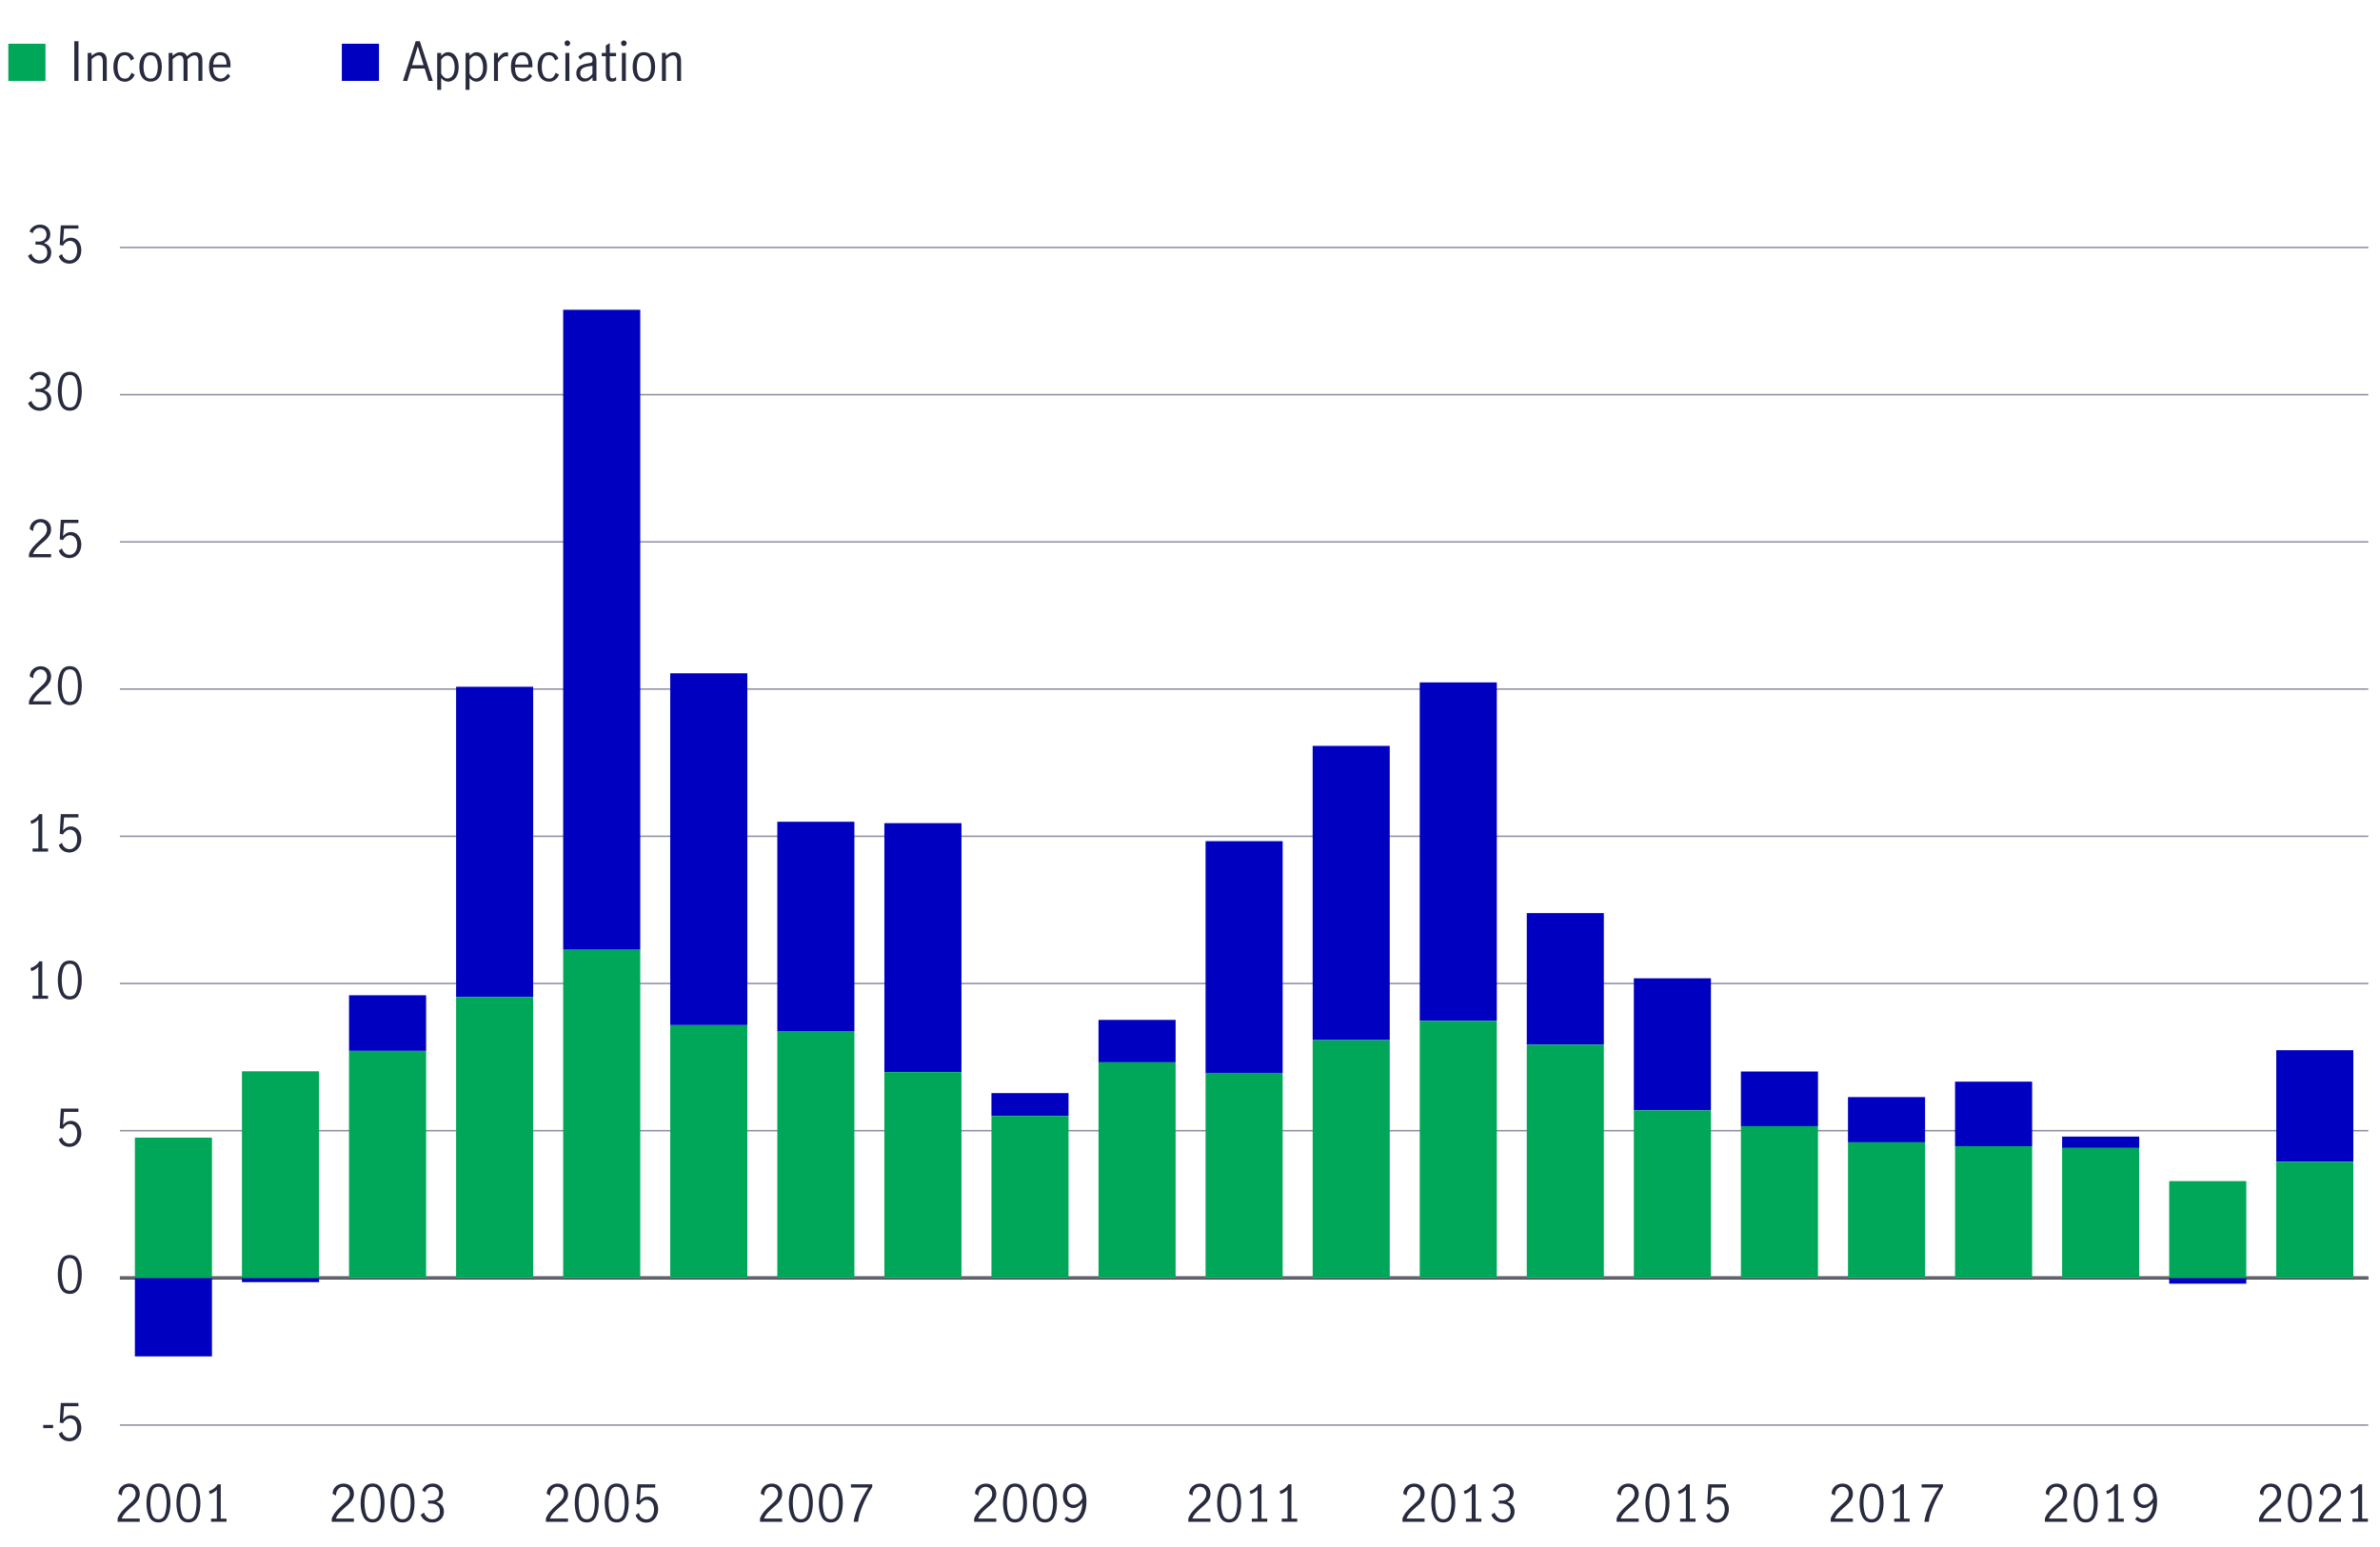 <?xml version="1.0" encoding="utf-8"?>
<!-- Generator: Adobe Illustrator 25.1.0, SVG Export Plug-In . SVG Version: 6.00 Build 0)  -->
<svg version="1.1" xmlns="http://www.w3.org/2000/svg" xmlns:xlink="http://www.w3.org/1999/xlink" x="0px" y="0px"
	 viewBox="0 0 800 520" style="enable-background:new 0 0 800 520;" xml:space="preserve">
<style type="text/css">
	.st0{fill:none;stroke:#000000;stroke-miterlimit:10;}
	.st1{fill-rule:evenodd;clip-rule:evenodd;fill:none;stroke:#8E90A2;stroke-width:0.5;stroke-miterlimit:10;}
	.st2{fill-rule:evenodd;clip-rule:evenodd;fill:#0000C1;}
	.st3{fill:#00A758;}
	.st4{fill:#282B3E;}
	.st5{fill:#0000C1;}
	.st6{fill:none;}
	.st7{fill-rule:evenodd;clip-rule:evenodd;fill:none;}
	.st8{fill-rule:evenodd;clip-rule:evenodd;fill:#00A758;}
</style>
<g id="Layer_2_copy_4">
	<line class="st0" x1="40.3" y1="429.54" x2="796.08" y2="429.54"/>
	<g>
		<g>
		</g>
		<g>
		</g>
	</g>
	<g>
		<g>
			<line class="st1" x1="40.3" y1="479.02" x2="796.08" y2="479.02"/>
			<line class="st1" x1="40.3" y1="429.54" x2="796.08" y2="429.54"/>
			<line class="st1" x1="40.3" y1="380.06" x2="796.08" y2="380.06"/>
			<line class="st1" x1="40.3" y1="330.58" x2="796.08" y2="330.58"/>
			<line class="st1" x1="40.3" y1="281.1" x2="796.08" y2="281.1"/>
			<line class="st1" x1="40.3" y1="231.62" x2="796.08" y2="231.62"/>
			<line class="st1" x1="40.3" y1="182.14" x2="796.08" y2="182.14"/>
			<line class="st1" x1="40.3" y1="132.66" x2="796.08" y2="132.66"/>
			<line class="st1" x1="40.3" y1="83.18" x2="796.08" y2="83.18"/>
		</g>
		<g>
		</g>
	</g>
	<g>
		<g>
			<rect x="45.34" y="429.54" class="st2" width="25.91" height="26.39"/>
			<rect x="81.33" y="429.54" class="st2" width="25.91" height="1.43"/>
			<rect x="729.14" y="429.54" class="st2" width="25.91" height="1.95"/>
		</g>
	</g>
	<g>
	</g>
	<g>
	</g>
	<path class="st3" d="M15.29,27.19H2.8V14.7h12.49V27.19z"/>
	<path class="st4" d="M24.98,13.85h1.4v13.34h-1.4V13.85z"/>
	<path class="st4" d="M30.79,17.79v0.99c0.42-0.37,0.85-0.67,1.29-0.9c0.44-0.23,0.92-0.34,1.45-0.34c0.7,0,1.26,0.23,1.7,0.68
		c0.44,0.45,0.66,1.2,0.66,2.26v6.71h-1.33v-6.68c0-0.49-0.12-0.93-0.35-1.31c-0.23-0.38-0.59-0.58-1.07-0.58
		c-0.67,0-1.45,0.43-2.34,1.28v7.29h-1.33v-9.4H30.79z"/>
	<path class="st4" d="M39.18,26.18c-0.71-0.85-1.06-2.08-1.06-3.69c0-1.06,0.16-1.96,0.49-2.7c0.32-0.74,0.78-1.3,1.36-1.68
		s1.26-0.57,2.03-0.57c0.78,0,1.42,0.19,1.91,0.56s0.89,0.9,1.19,1.58L44,20.37c-0.18-0.52-0.44-0.94-0.77-1.29
		c-0.34-0.34-0.77-0.51-1.3-0.51c-0.89,0-1.52,0.39-1.88,1.17c-0.37,0.78-0.55,1.7-0.55,2.75c0,1.14,0.19,2.08,0.58,2.83
		c0.38,0.74,1.02,1.12,1.91,1.12c0.56,0,1.02-0.18,1.36-0.55c0.34-0.37,0.62-0.84,0.84-1.43l1.1,0.65c-0.3,0.71-0.74,1.28-1.32,1.71
		s-1.24,0.65-1.97,0.65C40.82,27.46,39.89,27.03,39.18,26.18z"/>
	<path class="st4" d="M47.88,26.16c-0.69-0.85-1.03-2.08-1.03-3.67c0-1.6,0.34-2.82,1.03-3.67c0.69-0.85,1.6-1.28,2.75-1.28
		c1.15,0,2.07,0.43,2.75,1.28c0.68,0.85,1.02,2.08,1.02,3.67c0,1.6-0.34,2.82-1.02,3.67c-0.68,0.85-1.59,1.28-2.75,1.28
		C49.49,27.44,48.57,27.02,47.88,26.16z M52.51,25.25c0.35-0.78,0.53-1.7,0.53-2.75c0-1.06-0.18-1.97-0.53-2.75
		c-0.35-0.78-0.98-1.17-1.88-1.17c-0.91,0-1.54,0.39-1.88,1.16c-0.34,0.77-0.51,1.7-0.51,2.76c0,1.07,0.17,1.99,0.51,2.76
		c0.34,0.77,0.97,1.16,1.88,1.16C51.53,26.42,52.15,26.03,52.51,25.25z"/>
	<path class="st4" d="M58.01,17.79v0.99c0.43-0.38,0.85-0.69,1.27-0.91c0.41-0.22,0.88-0.33,1.41-0.33c1.07,0,1.78,0.47,2.12,1.4
		c0.53-0.47,1-0.82,1.42-1.05c0.42-0.23,0.9-0.35,1.44-0.35c0.73,0,1.31,0.23,1.73,0.68c0.42,0.46,0.63,1.19,0.63,2.21v6.75H66.7
		V20.4c0-0.47-0.11-0.88-0.32-1.24c-0.22-0.36-0.56-0.54-1.04-0.54c-0.7,0-1.46,0.43-2.3,1.3v7.27h-1.35V20.4
		c0-0.47-0.11-0.88-0.32-1.24c-0.22-0.36-0.56-0.54-1.04-0.54c-0.7,0-1.46,0.43-2.3,1.3v7.27h-1.33v-9.4H58.01z"/>
	<path class="st4" d="M71.29,26.16c-0.68-0.85-1.03-2.09-1.03-3.71c0-1.57,0.34-2.78,1.03-3.64c0.69-0.85,1.63-1.28,2.82-1.28
		c1.14,0,1.99,0.42,2.55,1.27s0.84,1.98,0.84,3.39c0,0.19-0.01,0.34-0.02,0.45h-5.85c-0.01,1.27,0.22,2.21,0.69,2.83
		c0.47,0.61,1.11,0.92,1.9,0.92c0.47,0,0.91-0.15,1.32-0.46s0.75-0.69,1.02-1.16l0.83,0.77c-0.35,0.56-0.8,1.02-1.37,1.37
		c-0.56,0.35-1.22,0.52-1.96,0.52C72.9,27.44,71.97,27.02,71.29,26.16z M75.63,19.47c-0.35-0.6-0.89-0.9-1.64-0.9
		c-0.49,0-0.91,0.15-1.26,0.46s-0.61,0.7-0.77,1.18c-0.17,0.48-0.26,0.98-0.27,1.49h4.45C76.14,20.81,75.98,20.07,75.63,19.47z"/>
	<path class="st5" d="M127.39,27.19H114.9V14.7h12.49V27.19z"/>
	<path class="st4" d="M144.04,27.19l-1.3-4.16h-4.57l-1.26,4.16h-1.46l4.28-13.34h1.39l4.37,13.34H144.04z M138.52,21.9h3.87
		l-1.94-6.23h-0.04L138.52,21.9z"/>
	<path class="st4" d="M148.29,17.79v0.97c0.37-0.38,0.74-0.68,1.12-0.9s0.79-0.32,1.26-0.32c0.56,0,1.11,0.17,1.65,0.52
		c0.53,0.35,0.97,0.9,1.32,1.65c0.35,0.75,0.52,1.7,0.52,2.85c0,1.16-0.18,2.11-0.55,2.83c-0.37,0.73-0.82,1.25-1.35,1.57
		c-0.53,0.32-1.08,0.48-1.63,0.48c-0.88,0-1.66-0.41-2.34-1.24v4.01h-1.33V17.79H148.29z M151.53,26.02
		c0.37-0.24,0.68-0.64,0.93-1.2c0.25-0.56,0.37-1.29,0.37-2.19c0-1.06-0.21-1.97-0.62-2.75s-1.03-1.17-1.85-1.17
		c-0.42,0-0.81,0.13-1.17,0.4s-0.66,0.6-0.9,1.01v4.64c0.22,0.43,0.51,0.81,0.89,1.13s0.77,0.49,1.18,0.49
		S151.16,26.26,151.53,26.02z"/>
	<path class="st4" d="M157.83,17.79v0.97c0.37-0.38,0.74-0.68,1.12-0.9s0.79-0.32,1.26-0.32c0.56,0,1.11,0.17,1.65,0.52
		c0.53,0.35,0.97,0.9,1.32,1.65c0.35,0.75,0.52,1.7,0.52,2.85c0,1.16-0.18,2.11-0.55,2.83c-0.37,0.73-0.82,1.25-1.35,1.57
		c-0.53,0.32-1.08,0.48-1.63,0.48c-0.88,0-1.66-0.41-2.34-1.24v4.01h-1.33V17.79H157.83z M161.07,26.02
		c0.37-0.24,0.68-0.64,0.93-1.2c0.25-0.56,0.37-1.29,0.37-2.19c0-1.06-0.21-1.97-0.62-2.75s-1.03-1.17-1.85-1.17
		c-0.42,0-0.81,0.13-1.17,0.4s-0.66,0.6-0.9,1.01v4.64c0.22,0.43,0.51,0.81,0.89,1.13s0.77,0.49,1.18,0.49S160.7,26.26,161.07,26.02
		z"/>
	<path class="st4" d="M167.37,17.79v1.84c0.48-0.68,0.94-1.19,1.39-1.53s0.96-0.5,1.55-0.5c0.16,0,0.31,0.02,0.47,0.05v1.33
		c-0.24-0.05-0.44-0.07-0.59-0.07c-0.46,0-0.9,0.17-1.33,0.5s-0.92,0.89-1.48,1.68v6.1h-1.33v-9.4H167.37z"/>
	<path class="st4" d="M172.77,26.16c-0.68-0.85-1.03-2.09-1.03-3.71c0-1.57,0.34-2.78,1.03-3.64c0.69-0.85,1.63-1.28,2.82-1.28
		c1.14,0,1.99,0.42,2.55,1.27s0.84,1.98,0.84,3.39c0,0.19-0.01,0.34-0.02,0.45h-5.85c-0.01,1.27,0.22,2.21,0.69,2.83
		c0.47,0.61,1.11,0.92,1.9,0.92c0.47,0,0.91-0.15,1.32-0.46s0.75-0.69,1.02-1.16l0.83,0.77c-0.35,0.56-0.8,1.02-1.37,1.37
		c-0.56,0.35-1.22,0.52-1.96,0.52C174.38,27.44,173.46,27.02,172.77,26.16z M177.11,19.47c-0.35-0.6-0.89-0.9-1.64-0.9
		c-0.49,0-0.91,0.15-1.26,0.46s-0.61,0.7-0.77,1.18c-0.17,0.48-0.26,0.98-0.27,1.49h4.45C177.63,20.81,177.46,20.07,177.11,19.47z"
		/>
	<path class="st4" d="M181.77,26.18c-0.71-0.85-1.06-2.08-1.06-3.69c0-1.06,0.16-1.96,0.49-2.7c0.32-0.74,0.78-1.3,1.36-1.68
		s1.26-0.57,2.03-0.57c0.78,0,1.42,0.19,1.91,0.56s0.89,0.9,1.19,1.58l-1.08,0.68c-0.18-0.52-0.44-0.94-0.77-1.29
		c-0.34-0.34-0.77-0.51-1.3-0.51c-0.89,0-1.52,0.39-1.88,1.17c-0.37,0.78-0.55,1.7-0.55,2.75c0,1.14,0.19,2.08,0.58,2.83
		c0.38,0.74,1.02,1.12,1.91,1.12c0.56,0,1.02-0.18,1.36-0.55c0.34-0.37,0.62-0.84,0.84-1.43l1.1,0.65c-0.3,0.71-0.74,1.28-1.32,1.71
		s-1.24,0.65-1.97,0.65C183.42,27.46,182.48,27.03,181.77,26.18z"/>
	<path class="st4" d="M190.04,15.2c-0.19-0.19-0.28-0.41-0.28-0.67c0-0.26,0.09-0.49,0.28-0.67c0.19-0.19,0.4-0.28,0.66-0.28
		s0.47,0.09,0.67,0.28c0.19,0.19,0.29,0.41,0.29,0.67c0,0.25-0.1,0.47-0.29,0.67c-0.19,0.19-0.41,0.29-0.67,0.29
		S190.23,15.39,190.04,15.2z M190.05,17.79h1.33v9.4h-1.33V17.79z"/>
	<path class="st4" d="M195.1,27.1c-0.41-0.23-0.75-0.55-1-0.98c-0.25-0.43-0.38-0.93-0.38-1.52c0-0.98,0.34-1.73,1.01-2.25
		c0.67-0.52,1.73-0.88,3.17-1.08c0.52-0.06,0.86-0.17,1.03-0.32c0.17-0.15,0.25-0.43,0.25-0.85c0-0.49-0.14-0.86-0.43-1.12
		c-0.29-0.25-0.68-0.38-1.17-0.38s-0.95,0.14-1.38,0.41c-0.43,0.28-0.78,0.63-1.07,1.06l-0.74-0.92c0.84-1.08,1.94-1.62,3.31-1.62
		c0.9,0,1.59,0.23,2.07,0.7c0.48,0.47,0.72,1.18,0.72,2.12v6.82h-1.31v-1.17c-0.47,0.47-0.91,0.82-1.32,1.06
		c-0.41,0.24-0.88,0.36-1.4,0.36C195.97,27.44,195.51,27.33,195.1,27.1z M198.02,25.94c0.41-0.29,0.79-0.66,1.12-1.11v-2.7h-0.04
		l-1.15,0.16c-1.02,0.14-1.76,0.39-2.22,0.75c-0.46,0.35-0.69,0.86-0.69,1.52c0,0.55,0.15,0.99,0.46,1.32
		c0.31,0.33,0.73,0.5,1.27,0.5C197.18,26.38,197.6,26.23,198.02,25.94z"/>
	<path class="st4" d="M204.12,26.8c-0.32-0.43-0.48-1.12-0.48-2.08v-5.81h-1.37v-1.12h1.37v-2.5l1.33-0.81v3.31h2.11v1.12h-2.11
		v6.07c0,0.91,0.33,1.37,0.99,1.37c0.35,0,0.73-0.16,1.13-0.47l0.04,1.13c-0.48,0.29-0.98,0.43-1.49,0.43
		C204.94,27.44,204.44,27.23,204.12,26.8z"/>
	<path class="st4" d="M209.03,15.2c-0.19-0.19-0.28-0.41-0.28-0.67c0-0.26,0.09-0.49,0.28-0.67c0.19-0.19,0.4-0.28,0.66-0.28
		s0.47,0.09,0.67,0.28c0.19,0.19,0.29,0.41,0.29,0.67c0,0.25-0.1,0.47-0.29,0.67c-0.19,0.19-0.41,0.29-0.67,0.29
		S209.22,15.39,209.03,15.2z M209.04,17.79h1.33v9.4h-1.33V17.79z"/>
	<path class="st4" d="M213.69,26.16c-0.69-0.85-1.03-2.08-1.03-3.67c0-1.6,0.34-2.82,1.03-3.67c0.69-0.85,1.6-1.28,2.75-1.28
		c1.15,0,2.07,0.43,2.75,1.28c0.68,0.85,1.02,2.08,1.02,3.67c0,1.6-0.34,2.82-1.02,3.67c-0.68,0.85-1.59,1.28-2.75,1.28
		C215.3,27.44,214.38,27.02,213.69,26.16z M218.32,25.25c0.35-0.78,0.53-1.7,0.53-2.75c0-1.06-0.18-1.97-0.53-2.75
		c-0.35-0.78-0.98-1.17-1.88-1.17c-0.91,0-1.54,0.39-1.88,1.16c-0.34,0.77-0.51,1.7-0.51,2.76c0,1.07,0.17,1.99,0.51,2.76
		c0.34,0.77,0.97,1.16,1.88,1.16C217.34,26.42,217.96,26.03,218.32,25.25z"/>
	<path class="st4" d="M223.82,17.79v0.99c0.42-0.37,0.85-0.67,1.29-0.9c0.44-0.23,0.92-0.34,1.45-0.34c0.7,0,1.26,0.23,1.7,0.68
		c0.44,0.45,0.66,1.2,0.66,2.26v6.71h-1.33v-6.68c0-0.49-0.12-0.93-0.35-1.31c-0.23-0.38-0.59-0.58-1.07-0.58
		c-0.67,0-1.45,0.43-2.34,1.28v7.29h-1.33v-9.4H223.82z"/>
	<line class="st6" x1="40.3" y1="429.54" x2="796.08" y2="429.54"/>
	<g>
		<g>
			<path class="st4" d="M14.53,478.97h3.33v1.07h-3.33V478.97z"/>
			<path class="st4" d="M21.08,483.79c-0.62-0.44-1.07-1.05-1.33-1.84l1.09-0.73c0.17,0.66,0.48,1.18,0.93,1.56s0.97,0.58,1.57,0.58
				c0.58,0,1.06-0.16,1.46-0.48c0.4-0.32,0.69-0.73,0.88-1.24c0.19-0.51,0.28-1.05,0.28-1.63c0-0.66-0.11-1.23-0.32-1.72
				s-0.51-0.86-0.88-1.11c-0.37-0.25-0.78-0.38-1.23-0.38c-0.5,0-0.96,0.15-1.38,0.46c-0.42,0.31-0.75,0.69-1,1.16l-1.07-0.25
				l0.36-6.58h5.92v1.1h-4.83l-0.34,4.39c0.74-0.91,1.6-1.36,2.6-1.36c0.75,0,1.39,0.2,1.92,0.59s0.94,0.91,1.21,1.55
				c0.27,0.64,0.41,1.32,0.41,2.05c0,0.82-0.16,1.57-0.49,2.27c-0.33,0.7-0.8,1.25-1.41,1.67c-0.61,0.41-1.33,0.62-2.14,0.62
				C22.43,484.44,21.7,484.23,21.08,483.79z"/>
		</g>
		<g>
			<path class="st4" d="M20.39,433.06c-0.64-1.25-0.96-2.79-0.96-4.64c0-1.86,0.31-3.42,0.94-4.68c0.62-1.26,1.65-1.9,3.09-1.9
				c1.45,0,2.48,0.63,3.1,1.9s0.93,2.83,0.93,4.68c0,1.85-0.32,3.39-0.96,4.64c-0.64,1.25-1.66,1.87-3.07,1.87
				C22.05,434.93,21.03,434.31,20.39,433.06z M25.64,432.2c0.37-1.09,0.56-2.35,0.56-3.78c0-1.44-0.18-2.71-0.55-3.83
				c-0.37-1.11-1.1-1.67-2.18-1.67c-1.08,0-1.8,0.56-2.17,1.67c-0.37,1.11-0.55,2.39-0.55,3.83c0,1.43,0.19,2.69,0.56,3.78
				c0.37,1.09,1.09,1.64,2.16,1.64C24.54,433.84,25.26,433.3,25.64,432.2z"/>
		</g>
		<g>
			<path class="st4" d="M21.08,384.83c-0.62-0.44-1.07-1.05-1.33-1.84l1.09-0.73c0.17,0.66,0.48,1.18,0.93,1.56s0.97,0.58,1.57,0.58
				c0.58,0,1.06-0.16,1.46-0.48c0.4-0.32,0.69-0.73,0.88-1.24c0.19-0.51,0.28-1.05,0.28-1.63c0-0.66-0.11-1.23-0.32-1.72
				s-0.51-0.86-0.88-1.11c-0.37-0.25-0.78-0.38-1.23-0.38c-0.5,0-0.96,0.15-1.38,0.46c-0.42,0.31-0.75,0.69-1,1.16l-1.07-0.25
				l0.36-6.58h5.92v1.1h-4.83l-0.34,4.39c0.74-0.91,1.6-1.36,2.6-1.36c0.75,0,1.39,0.2,1.92,0.59s0.94,0.91,1.21,1.55
				c0.27,0.64,0.41,1.32,0.41,2.05c0,0.82-0.16,1.57-0.49,2.27c-0.33,0.7-0.8,1.25-1.41,1.67c-0.61,0.41-1.33,0.62-2.14,0.62
				C22.43,385.49,21.7,385.27,21.08,384.83z"/>
		</g>
		<g>
			<path class="st4" d="M12.89,334.68v-9.72c-0.53,0.63-1.31,1.13-2.35,1.48l-0.31-1.02c0.63-0.2,1.21-0.5,1.73-0.89
				c0.52-0.39,0.92-0.85,1.21-1.39h1.04v11.54h1.94v1.05h-5.2v-1.05H12.89z"/>
			<path class="st4" d="M20.39,334.1c-0.64-1.25-0.96-2.79-0.96-4.64c0-1.86,0.31-3.42,0.94-4.68c0.62-1.26,1.65-1.9,3.09-1.9
				c1.45,0,2.48,0.63,3.1,1.9s0.93,2.83,0.93,4.68c0,1.85-0.32,3.39-0.96,4.64c-0.64,1.25-1.66,1.87-3.07,1.87
				C22.05,335.97,21.03,335.35,20.39,334.1z M25.64,333.24c0.37-1.09,0.56-2.35,0.56-3.78c0-1.44-0.18-2.71-0.55-3.83
				c-0.37-1.11-1.1-1.67-2.18-1.67c-1.08,0-1.8,0.56-2.17,1.67c-0.37,1.11-0.55,2.39-0.55,3.83c0,1.43,0.19,2.69,0.56,3.78
				c0.37,1.09,1.09,1.64,2.16,1.64C24.54,334.88,25.26,334.34,25.64,333.24z"/>
		</g>
		<g>
			<path class="st4" d="M12.89,285.2v-9.72c-0.53,0.63-1.31,1.13-2.35,1.48l-0.31-1.02c0.63-0.2,1.21-0.5,1.73-0.89
				c0.52-0.39,0.92-0.85,1.21-1.39h1.04v11.54h1.94v1.05h-5.2v-1.05H12.89z"/>
			<path class="st4" d="M21.08,285.87c-0.62-0.44-1.07-1.05-1.33-1.84l1.09-0.73c0.17,0.66,0.48,1.18,0.93,1.56s0.97,0.58,1.57,0.58
				c0.58,0,1.06-0.16,1.46-0.48c0.4-0.32,0.69-0.73,0.88-1.24c0.19-0.51,0.28-1.05,0.28-1.63c0-0.66-0.11-1.23-0.32-1.72
				s-0.51-0.86-0.88-1.11c-0.37-0.25-0.78-0.38-1.23-0.38c-0.5,0-0.96,0.15-1.38,0.46c-0.42,0.31-0.75,0.69-1,1.16l-1.07-0.25
				l0.36-6.58h5.92v1.1h-4.83l-0.34,4.39c0.74-0.91,1.6-1.36,2.6-1.36c0.75,0,1.39,0.2,1.92,0.59s0.94,0.91,1.21,1.55
				c0.27,0.64,0.41,1.32,0.41,2.05c0,0.82-0.16,1.57-0.49,2.27c-0.33,0.7-0.8,1.25-1.41,1.67c-0.61,0.41-1.33,0.62-2.14,0.62
				C22.43,286.53,21.7,286.31,21.08,285.87z"/>
		</g>
		<g>
			<path class="st4" d="M11.14,233.31c0.56-0.65,1.28-1.36,2.15-2.14c0.58-0.51,1.03-0.94,1.36-1.27c0.33-0.34,0.6-0.71,0.82-1.12
				c0.22-0.41,0.32-0.85,0.32-1.33c0-0.68-0.2-1.25-0.6-1.72c-0.4-0.46-0.92-0.7-1.58-0.7c-0.5,0-0.94,0.14-1.32,0.42
				c-0.38,0.28-0.67,0.64-0.87,1.09c-0.2,0.45-0.29,0.93-0.26,1.44l-1.14-0.59c-0.01-0.63,0.14-1.21,0.46-1.73
				c0.32-0.52,0.76-0.94,1.32-1.24s1.19-0.46,1.88-0.46c0.71,0,1.33,0.15,1.86,0.45c0.53,0.3,0.93,0.71,1.21,1.23
				c0.28,0.52,0.42,1.1,0.42,1.75c0,0.63-0.13,1.21-0.39,1.73s-0.58,0.97-0.97,1.38s-0.91,0.89-1.58,1.45
				c-0.81,0.69-1.46,1.31-1.96,1.86c-0.5,0.55-0.9,1.18-1.21,1.9h6.1v1.09H9.74v-1.16C10.11,234.72,10.58,233.95,11.14,233.31z"/>
			<path class="st4" d="M20.39,235.14c-0.64-1.25-0.96-2.79-0.96-4.64c0-1.86,0.31-3.42,0.94-4.68c0.62-1.26,1.65-1.9,3.09-1.9
				c1.45,0,2.48,0.63,3.1,1.9s0.93,2.83,0.93,4.68c0,1.85-0.32,3.39-0.96,4.64c-0.64,1.25-1.66,1.87-3.07,1.87
				C22.05,237.01,21.03,236.39,20.39,235.14z M25.64,234.28c0.37-1.09,0.56-2.35,0.56-3.78c0-1.44-0.18-2.71-0.55-3.83
				c-0.37-1.11-1.1-1.67-2.18-1.67c-1.08,0-1.8,0.56-2.17,1.67c-0.37,1.11-0.55,2.39-0.55,3.83c0,1.43,0.19,2.69,0.56,3.78
				c0.37,1.09,1.09,1.64,2.16,1.64C24.54,235.92,25.26,235.38,25.64,234.28z"/>
		</g>
		<g>
			<path class="st4" d="M11.14,183.83c0.56-0.65,1.28-1.36,2.15-2.14c0.58-0.51,1.03-0.94,1.36-1.27c0.33-0.34,0.6-0.71,0.82-1.12
				c0.22-0.41,0.32-0.85,0.32-1.33c0-0.68-0.2-1.25-0.6-1.72c-0.4-0.46-0.92-0.7-1.58-0.7c-0.5,0-0.94,0.14-1.32,0.42
				c-0.38,0.28-0.67,0.64-0.87,1.09c-0.2,0.45-0.29,0.93-0.26,1.44l-1.14-0.59c-0.01-0.63,0.14-1.21,0.46-1.73
				c0.32-0.52,0.76-0.94,1.32-1.24s1.19-0.46,1.88-0.46c0.71,0,1.33,0.15,1.86,0.45c0.53,0.3,0.93,0.71,1.21,1.23
				c0.28,0.52,0.42,1.1,0.42,1.75c0,0.63-0.13,1.21-0.39,1.73s-0.58,0.97-0.97,1.38s-0.91,0.89-1.58,1.45
				c-0.81,0.69-1.46,1.31-1.96,1.86c-0.5,0.55-0.9,1.18-1.21,1.9h6.1v1.09H9.74v-1.16C10.11,185.24,10.58,184.47,11.14,183.83z"/>
			<path class="st4" d="M21.08,186.91c-0.62-0.44-1.07-1.05-1.33-1.84l1.09-0.73c0.17,0.66,0.48,1.18,0.93,1.56s0.97,0.58,1.57,0.58
				c0.58,0,1.06-0.16,1.46-0.48c0.4-0.32,0.69-0.73,0.88-1.24c0.19-0.51,0.28-1.05,0.28-1.63c0-0.66-0.11-1.23-0.32-1.72
				s-0.51-0.86-0.88-1.11c-0.37-0.25-0.78-0.38-1.23-0.38c-0.5,0-0.96,0.15-1.38,0.46c-0.42,0.31-0.75,0.69-1,1.16l-1.07-0.25
				l0.36-6.58h5.92v1.1h-4.83l-0.34,4.39c0.74-0.91,1.6-1.36,2.6-1.36c0.75,0,1.39,0.2,1.92,0.59s0.94,0.91,1.21,1.55
				c0.27,0.64,0.41,1.32,0.41,2.05c0,0.82-0.16,1.57-0.49,2.27c-0.33,0.7-0.8,1.25-1.41,1.67c-0.61,0.41-1.33,0.62-2.14,0.62
				C22.43,187.57,21.7,187.35,21.08,186.91z"/>
		</g>
		<g>
			<path class="st4" d="M10.93,137.37c-0.7-0.46-1.21-1.1-1.51-1.92l1.12-0.7c0.23,0.66,0.59,1.2,1.08,1.62
				c0.49,0.42,1.06,0.63,1.69,0.63c0.77,0,1.39-0.23,1.86-0.68c0.47-0.45,0.71-1.06,0.71-1.84c0-1-0.28-1.71-0.85-2.14
				c-0.57-0.43-1.36-0.65-2.38-0.65c-0.31,0-0.54,0.01-0.71,0.03v-1.09c0.27,0.05,0.58,0.07,0.92,0.07c0.9,0,1.58-0.22,2.06-0.65
				s0.71-1.01,0.71-1.73c0-0.69-0.21-1.24-0.63-1.65c-0.42-0.41-0.98-0.61-1.68-0.61c-0.57,0-1.06,0.17-1.49,0.52
				s-0.71,0.78-0.86,1.3l-1.05-0.61c0.27-0.69,0.73-1.25,1.38-1.67c0.65-0.42,1.39-0.63,2.23-0.63c0.65,0,1.23,0.14,1.74,0.42
				c0.52,0.28,0.92,0.66,1.21,1.15s0.43,1.03,0.43,1.63c0,0.71-0.17,1.31-0.51,1.8s-0.89,0.88-1.65,1.19
				c0.8,0.23,1.42,0.62,1.84,1.18c0.42,0.56,0.64,1.22,0.64,1.96c0,0.76-0.17,1.42-0.51,1.99c-0.34,0.57-0.81,1-1.4,1.31
				c-0.59,0.31-1.27,0.46-2.01,0.46C12.42,138.07,11.63,137.84,10.93,137.37z"/>
			<path class="st4" d="M20.39,136.18c-0.64-1.25-0.96-2.79-0.96-4.64c0-1.86,0.31-3.42,0.94-4.68c0.62-1.26,1.65-1.9,3.09-1.9
				c1.45,0,2.48,0.63,3.1,1.9s0.93,2.83,0.93,4.68c0,1.85-0.32,3.39-0.96,4.64c-0.64,1.25-1.66,1.87-3.07,1.87
				C22.05,138.05,21.03,137.43,20.39,136.18z M25.64,135.32c0.37-1.09,0.56-2.35,0.56-3.78c0-1.44-0.18-2.71-0.55-3.83
				c-0.37-1.11-1.1-1.67-2.18-1.67c-1.08,0-1.8,0.56-2.17,1.67c-0.37,1.11-0.55,2.39-0.55,3.83c0,1.43,0.19,2.69,0.56,3.78
				c0.37,1.09,1.09,1.64,2.16,1.64C24.54,136.97,25.26,136.42,25.64,135.32z"/>
		</g>
		<g>
			<path class="st4" d="M10.93,87.89c-0.7-0.46-1.21-1.1-1.51-1.92l1.12-0.7c0.23,0.66,0.59,1.2,1.08,1.62
				c0.49,0.42,1.06,0.63,1.69,0.63c0.77,0,1.39-0.23,1.86-0.68c0.47-0.45,0.71-1.06,0.71-1.84c0-1-0.28-1.71-0.85-2.14
				c-0.57-0.43-1.36-0.65-2.38-0.65c-0.31,0-0.54,0.01-0.71,0.03v-1.09c0.27,0.05,0.58,0.07,0.92,0.07c0.9,0,1.58-0.22,2.06-0.65
				s0.71-1.01,0.71-1.73c0-0.69-0.21-1.24-0.63-1.65c-0.42-0.41-0.98-0.61-1.68-0.61c-0.57,0-1.06,0.17-1.49,0.52
				s-0.71,0.78-0.86,1.3L9.91,77.8c0.27-0.69,0.73-1.25,1.38-1.67c0.65-0.42,1.39-0.63,2.23-0.63c0.65,0,1.23,0.14,1.74,0.42
				c0.52,0.28,0.92,0.66,1.21,1.15s0.43,1.03,0.43,1.63c0,0.71-0.17,1.31-0.51,1.8s-0.89,0.88-1.65,1.19
				c0.8,0.23,1.42,0.62,1.84,1.18c0.42,0.56,0.64,1.22,0.64,1.96c0,0.76-0.17,1.42-0.51,1.99c-0.34,0.57-0.81,1-1.4,1.31
				c-0.59,0.31-1.27,0.46-2.01,0.46C12.42,88.59,11.63,88.36,10.93,87.89z"/>
			<path class="st4" d="M21.08,87.95c-0.62-0.44-1.07-1.05-1.33-1.84l1.09-0.73c0.17,0.66,0.48,1.18,0.93,1.56s0.97,0.58,1.57,0.58
				c0.58,0,1.06-0.16,1.46-0.48c0.4-0.32,0.69-0.73,0.88-1.24c0.19-0.51,0.28-1.05,0.28-1.63c0-0.66-0.11-1.23-0.32-1.72
				s-0.51-0.86-0.88-1.11c-0.37-0.25-0.78-0.38-1.23-0.38c-0.5,0-0.96,0.15-1.38,0.46c-0.42,0.31-0.75,0.69-1,1.16l-1.07-0.25
				l0.36-6.58h5.92v1.1h-4.83l-0.34,4.39c0.74-0.91,1.6-1.36,2.6-1.36c0.75,0,1.39,0.2,1.92,0.59s0.94,0.91,1.21,1.55
				c0.27,0.64,0.41,1.32,0.41,2.05c0,0.82-0.16,1.57-0.49,2.27c-0.33,0.7-0.8,1.25-1.41,1.67c-0.61,0.41-1.33,0.62-2.14,0.62
				C22.43,88.61,21.7,88.39,21.08,87.95z"/>
		</g>
	</g>
	<g>
		<g>
			<line class="st7" x1="40.3" y1="429.54" x2="796.08" y2="429.54"/>
		</g>
		<g>
		</g>
	</g>
	<g>
		<g>
			<rect x="45.34" y="382.4" class="st2" width="25.91" height="0"/>
			<rect x="81.33" y="360.1" class="st2" width="25.91" height="0"/>
			<rect x="117.32" y="334.54" class="st2" width="25.91" height="18.69"/>
			<rect x="153.31" y="230.85" class="st2" width="25.91" height="104.27"/>
			<rect x="189.3" y="104.13" class="st2" width="25.91" height="215.13"/>
			<rect x="225.29" y="226.32" class="st2" width="25.91" height="118.26"/>
			<rect x="261.28" y="276.22" class="st2" width="25.91" height="70.54"/>
			<rect x="297.27" y="276.69" class="st2" width="25.91" height="83.67"/>
			<rect x="333.26" y="367.43" class="st2" width="25.91" height="7.67"/>
			<rect x="369.25" y="342.82" class="st2" width="25.91" height="14.26"/>
			<rect x="405.24" y="282.74" class="st2" width="25.91" height="77.89"/>
			<rect x="441.23" y="250.72" class="st2" width="25.91" height="98.89"/>
			<rect x="477.22" y="229.38" class="st2" width="25.91" height="113.77"/>
			<rect x="513.2" y="306.93" class="st2" width="25.91" height="44.23"/>
			<rect x="549.19" y="328.84" class="st2" width="25.91" height="44.38"/>
			<rect x="585.18" y="360.17" class="st2" width="25.91" height="18.38"/>
			<rect x="621.17" y="368.77" class="st2" width="25.91" height="15.2"/>
			<rect x="657.16" y="363.58" class="st2" width="25.91" height="21.7"/>
			<rect x="693.15" y="382.05" class="st2" width="25.91" height="3.82"/>
			<rect x="729.14" y="397.01" class="st2" width="25.91" height="0"/>
			<rect x="765.13" y="353.01" class="st2" width="25.91" height="37.49"/>
		</g>
	</g>
	<g>
		<g>
			<rect x="45.34" y="382.4" class="st8" width="25.91" height="47.14"/>
			<rect x="81.33" y="360.1" class="st8" width="25.91" height="69.44"/>
			<rect x="117.32" y="353.23" class="st8" width="25.91" height="76.31"/>
			<rect x="153.31" y="335.12" class="st8" width="25.91" height="94.42"/>
			<rect x="189.3" y="319.26" class="st8" width="25.91" height="110.28"/>
			<rect x="225.29" y="344.58" class="st8" width="25.91" height="84.96"/>
			<rect x="261.28" y="346.77" class="st8" width="25.91" height="82.77"/>
			<rect x="297.27" y="360.36" class="st8" width="25.91" height="69.17"/>
			<rect x="333.26" y="375.11" class="st8" width="25.91" height="54.43"/>
			<rect x="369.25" y="357.07" class="st8" width="25.91" height="72.46"/>
			<rect x="405.24" y="360.63" class="st8" width="25.91" height="68.91"/>
			<rect x="441.23" y="349.61" class="st8" width="25.91" height="79.93"/>
			<rect x="477.22" y="343.16" class="st8" width="25.91" height="86.38"/>
			<rect x="513.2" y="351.16" class="st8" width="25.91" height="78.37"/>
			<rect x="549.19" y="373.22" class="st8" width="25.91" height="56.32"/>
			<rect x="585.18" y="378.55" class="st8" width="25.91" height="50.99"/>
			<rect x="621.17" y="383.97" class="st8" width="25.91" height="45.57"/>
			<rect x="657.16" y="385.29" class="st8" width="25.91" height="44.25"/>
			<rect x="693.15" y="385.88" class="st8" width="25.91" height="43.66"/>
			<rect x="729.14" y="397.01" class="st8" width="25.91" height="32.53"/>
			<rect x="765.13" y="390.5" class="st8" width="25.91" height="39.04"/>
		</g>
	</g>
	<g>
		<path class="st4" d="M760.74,508.04c0.56-0.65,1.28-1.36,2.15-2.14c0.58-0.51,1.03-0.94,1.36-1.27c0.33-0.34,0.6-0.71,0.82-1.12
			c0.21-0.41,0.32-0.85,0.32-1.33c0-0.68-0.2-1.25-0.59-1.72s-0.92-0.7-1.58-0.7c-0.5,0-0.94,0.14-1.32,0.42
			c-0.38,0.28-0.67,0.64-0.87,1.09c-0.2,0.45-0.29,0.93-0.26,1.44l-1.14-0.59c-0.01-0.63,0.14-1.21,0.46-1.73
			c0.32-0.52,0.76-0.94,1.32-1.24c0.56-0.31,1.19-0.46,1.88-0.46c0.71,0,1.33,0.15,1.86,0.45s0.93,0.71,1.21,1.23
			c0.28,0.52,0.42,1.1,0.42,1.75c0,0.63-0.13,1.21-0.39,1.73s-0.58,0.97-0.97,1.38c-0.39,0.4-0.91,0.89-1.58,1.45
			c-0.8,0.69-1.46,1.31-1.96,1.86c-0.5,0.55-0.9,1.18-1.21,1.9h6.1v1.09h-7.43v-1.16C759.71,509.46,760.18,508.69,760.74,508.04z"/>
		<path class="st4" d="M769.99,509.88c-0.64-1.25-0.96-2.79-0.96-4.64c0-1.86,0.31-3.42,0.94-4.68c0.62-1.26,1.65-1.9,3.09-1.9
			c1.45,0,2.48,0.63,3.1,1.9c0.62,1.26,0.93,2.83,0.93,4.68c0,1.85-0.32,3.39-0.96,4.64c-0.64,1.25-1.66,1.87-3.07,1.87
			S770.63,511.13,769.99,509.88z M775.23,509.02c0.37-1.09,0.56-2.35,0.56-3.78c0-1.44-0.18-2.71-0.55-3.83
			c-0.37-1.11-1.1-1.67-2.18-1.67c-1.08,0-1.8,0.56-2.17,1.67c-0.37,1.11-0.55,2.39-0.55,3.83c0,1.43,0.19,2.69,0.56,3.78
			c0.37,1.09,1.09,1.64,2.16,1.64C774.13,510.66,774.86,510.11,775.23,509.02z"/>
		<path class="st4" d="M780.87,508.04c0.56-0.65,1.28-1.36,2.15-2.14c0.58-0.51,1.03-0.94,1.36-1.27c0.33-0.34,0.6-0.71,0.82-1.12
			c0.21-0.41,0.32-0.85,0.32-1.33c0-0.68-0.2-1.25-0.59-1.72s-0.92-0.7-1.58-0.7c-0.5,0-0.94,0.14-1.32,0.42
			c-0.38,0.28-0.67,0.64-0.87,1.09c-0.2,0.45-0.29,0.93-0.26,1.44l-1.14-0.59c-0.01-0.63,0.14-1.21,0.46-1.73
			c0.32-0.52,0.76-0.94,1.32-1.24c0.56-0.31,1.19-0.46,1.88-0.46c0.71,0,1.33,0.15,1.86,0.45s0.93,0.71,1.21,1.23
			c0.28,0.52,0.42,1.1,0.42,1.75c0,0.63-0.13,1.21-0.39,1.73s-0.58,0.97-0.97,1.38c-0.39,0.4-0.91,0.89-1.58,1.45
			c-0.8,0.69-1.46,1.31-1.96,1.86c-0.5,0.55-0.9,1.18-1.21,1.9h6.1v1.09h-7.43v-1.16C779.84,509.46,780.31,508.69,780.87,508.04z"/>
		<path class="st4" d="M792.67,510.46v-9.72c-0.53,0.63-1.32,1.13-2.35,1.48l-0.31-1.02c0.63-0.2,1.21-0.5,1.73-0.89
			c0.52-0.39,0.92-0.85,1.21-1.39H794v11.54h1.94v1.05h-5.2v-1.05H792.67z"/>
	</g>
	<g>
		<path class="st4" d="M688.76,508.04c0.56-0.65,1.28-1.36,2.15-2.14c0.58-0.51,1.03-0.94,1.36-1.27c0.33-0.34,0.6-0.71,0.82-1.12
			c0.21-0.41,0.32-0.85,0.32-1.33c0-0.68-0.2-1.25-0.59-1.72s-0.92-0.7-1.58-0.7c-0.5,0-0.94,0.14-1.32,0.42
			c-0.38,0.28-0.67,0.64-0.87,1.09c-0.2,0.45-0.29,0.93-0.26,1.44l-1.14-0.59c-0.01-0.63,0.14-1.21,0.46-1.73
			c0.32-0.52,0.76-0.94,1.32-1.24c0.56-0.31,1.19-0.46,1.88-0.46c0.71,0,1.33,0.15,1.86,0.45s0.93,0.71,1.21,1.23
			c0.28,0.52,0.42,1.1,0.42,1.75c0,0.63-0.13,1.21-0.39,1.73s-0.58,0.97-0.97,1.38c-0.39,0.4-0.91,0.89-1.58,1.45
			c-0.8,0.69-1.46,1.31-1.96,1.86c-0.5,0.55-0.9,1.18-1.21,1.9h6.1v1.09h-7.43v-1.16C687.73,509.46,688.2,508.69,688.76,508.04z"/>
		<path class="st4" d="M698.01,509.88c-0.64-1.25-0.96-2.79-0.96-4.64c0-1.86,0.31-3.42,0.94-4.68c0.62-1.26,1.65-1.9,3.09-1.9
			c1.45,0,2.48,0.63,3.1,1.9c0.62,1.26,0.93,2.83,0.93,4.68c0,1.85-0.32,3.39-0.96,4.64c-0.64,1.25-1.66,1.87-3.07,1.87
			S698.65,511.13,698.01,509.88z M703.25,509.02c0.37-1.09,0.56-2.35,0.56-3.78c0-1.44-0.18-2.71-0.55-3.83
			c-0.37-1.11-1.1-1.67-2.18-1.67c-1.08,0-1.8,0.56-2.17,1.67c-0.37,1.11-0.55,2.39-0.55,3.83c0,1.43,0.19,2.69,0.56,3.78
			c0.37,1.09,1.09,1.64,2.16,1.64C702.15,510.66,702.88,510.11,703.25,509.02z"/>
		<path class="st4" d="M710.63,510.46v-9.72c-0.53,0.63-1.32,1.13-2.35,1.48l-0.31-1.02c0.63-0.2,1.21-0.5,1.73-0.89
			c0.52-0.39,0.92-0.85,1.21-1.39h1.04v11.54h1.94v1.05h-5.2v-1.05H710.63z"/>
		<path class="st4" d="M717.68,510.68l0.73-0.92c0.65,0.6,1.3,0.9,1.97,0.9c0.53,0,1.04-0.18,1.52-0.55s0.89-0.97,1.23-1.8
			s0.53-1.9,0.58-3.2c-0.44,0.56-0.92,0.99-1.45,1.32c-0.52,0.32-1.05,0.48-1.6,0.48c-0.51,0-1.03-0.14-1.56-0.41
			c-0.53-0.27-0.99-0.7-1.36-1.29c-0.37-0.59-0.56-1.34-0.56-2.24c0-0.99,0.2-1.8,0.6-2.45c0.4-0.65,0.88-1.12,1.46-1.41
			c0.58-0.29,1.14-0.44,1.7-0.44c0.74,0,1.42,0.21,2.04,0.63c0.62,0.42,1.13,1.07,1.51,1.96c0.38,0.88,0.58,2,0.58,3.33
			c0,1.55-0.21,2.87-0.63,3.96c-0.42,1.09-0.99,1.9-1.7,2.44s-1.51,0.81-2.38,0.81C719.4,511.78,718.5,511.42,717.68,510.68z
			 M722.44,505.19c0.5-0.41,0.93-0.92,1.27-1.55c-0.03-0.94-0.2-1.7-0.48-2.28s-0.63-0.99-1.04-1.22c-0.4-0.24-0.8-0.36-1.2-0.36
			c-0.42,0-0.82,0.11-1.19,0.33c-0.37,0.22-0.68,0.57-0.91,1.05c-0.23,0.48-0.35,1.09-0.35,1.81c0,0.76,0.19,1.42,0.57,1.98
			c0.38,0.56,0.92,0.84,1.62,0.84C721.36,505.8,721.93,505.6,722.44,505.19z"/>
	</g>
	<g>
		<path class="st4" d="M616.78,508.04c0.56-0.65,1.28-1.36,2.15-2.14c0.58-0.51,1.03-0.94,1.36-1.27c0.33-0.34,0.6-0.71,0.82-1.12
			c0.21-0.41,0.32-0.85,0.32-1.33c0-0.68-0.2-1.25-0.59-1.72s-0.92-0.7-1.58-0.7c-0.5,0-0.94,0.14-1.32,0.42
			c-0.38,0.28-0.67,0.64-0.87,1.09c-0.2,0.45-0.29,0.93-0.26,1.44l-1.14-0.59c-0.01-0.63,0.14-1.21,0.46-1.73
			c0.32-0.52,0.76-0.94,1.32-1.24c0.56-0.31,1.19-0.46,1.88-0.46c0.71,0,1.33,0.15,1.86,0.45s0.93,0.71,1.21,1.23
			c0.28,0.52,0.42,1.1,0.42,1.75c0,0.63-0.13,1.21-0.39,1.73s-0.58,0.97-0.97,1.38c-0.39,0.4-0.91,0.89-1.58,1.45
			c-0.8,0.69-1.46,1.31-1.96,1.86c-0.5,0.55-0.9,1.18-1.21,1.9h6.1v1.09h-7.43v-1.16C615.75,509.46,616.22,508.69,616.78,508.04z"/>
		<path class="st4" d="M626.03,509.88c-0.64-1.25-0.96-2.79-0.96-4.64c0-1.86,0.31-3.42,0.94-4.68c0.62-1.26,1.65-1.9,3.09-1.9
			c1.45,0,2.48,0.63,3.1,1.9c0.62,1.26,0.93,2.83,0.93,4.68c0,1.85-0.32,3.39-0.96,4.64c-0.64,1.25-1.66,1.87-3.07,1.87
			S626.67,511.13,626.03,509.88z M631.27,509.02c0.37-1.09,0.56-2.35,0.56-3.78c0-1.44-0.18-2.71-0.55-3.83
			c-0.37-1.11-1.1-1.67-2.18-1.67c-1.08,0-1.8,0.56-2.17,1.67c-0.37,1.11-0.55,2.39-0.55,3.83c0,1.43,0.19,2.69,0.56,3.78
			c0.37,1.09,1.09,1.64,2.16,1.64C630.17,510.66,630.9,510.11,631.27,509.02z"/>
		<path class="st4" d="M638.65,510.46v-9.72c-0.53,0.63-1.32,1.13-2.35,1.48l-0.31-1.02c0.63-0.2,1.21-0.5,1.73-0.89
			c0.52-0.39,0.92-0.85,1.21-1.39h1.04v11.54h1.94v1.05h-5.2v-1.05H638.65z"/>
		<path class="st4" d="M648.52,505.96c0.88-2,1.97-3.98,3.29-5.94h-5.88v-1.1h7.17v0.88c-1.26,2.01-2.33,4.07-3.22,6.2
			s-1.4,3.96-1.54,5.52h-1.5C647.08,509.81,647.64,507.96,648.52,505.96z"/>
	</g>
	<g>
		<path class="st4" d="M544.8,508.04c0.56-0.65,1.28-1.36,2.15-2.14c0.58-0.51,1.03-0.94,1.36-1.27c0.33-0.34,0.6-0.71,0.82-1.12
			c0.21-0.41,0.32-0.85,0.32-1.33c0-0.68-0.2-1.25-0.59-1.72s-0.92-0.7-1.58-0.7c-0.5,0-0.94,0.14-1.32,0.42
			c-0.38,0.28-0.67,0.64-0.87,1.09c-0.2,0.45-0.29,0.93-0.26,1.44l-1.14-0.59c-0.01-0.63,0.14-1.21,0.46-1.73
			c0.32-0.52,0.76-0.94,1.32-1.24c0.56-0.31,1.19-0.46,1.88-0.46c0.71,0,1.33,0.15,1.86,0.45s0.93,0.71,1.21,1.23
			c0.28,0.52,0.42,1.1,0.42,1.75c0,0.63-0.13,1.21-0.39,1.73s-0.58,0.97-0.97,1.38c-0.39,0.4-0.91,0.89-1.58,1.45
			c-0.8,0.69-1.46,1.31-1.96,1.86c-0.5,0.55-0.9,1.18-1.21,1.9h6.1v1.09h-7.43v-1.16C543.77,509.46,544.24,508.69,544.8,508.04z"/>
		<path class="st4" d="M554.05,509.88c-0.64-1.25-0.96-2.79-0.96-4.64c0-1.86,0.31-3.42,0.94-4.68c0.62-1.26,1.65-1.9,3.09-1.9
			c1.45,0,2.48,0.63,3.1,1.9c0.62,1.26,0.93,2.83,0.93,4.68c0,1.85-0.32,3.39-0.96,4.64c-0.64,1.25-1.66,1.87-3.07,1.87
			S554.69,511.13,554.05,509.88z M559.29,509.02c0.37-1.09,0.56-2.35,0.56-3.78c0-1.44-0.18-2.71-0.55-3.83
			c-0.37-1.11-1.1-1.67-2.18-1.67c-1.08,0-1.8,0.56-2.17,1.67c-0.37,1.11-0.55,2.39-0.55,3.83c0,1.43,0.19,2.69,0.56,3.78
			c0.37,1.09,1.09,1.64,2.16,1.64C558.19,510.66,558.92,510.11,559.29,509.02z"/>
		<path class="st4" d="M566.67,510.46v-9.72c-0.53,0.63-1.32,1.13-2.35,1.48l-0.31-1.02c0.63-0.2,1.21-0.5,1.73-0.89
			c0.52-0.39,0.92-0.85,1.21-1.39H568v11.54h1.94v1.05h-5.2v-1.05H566.67z"/>
		<path class="st4" d="M574.87,511.13c-0.62-0.44-1.07-1.05-1.33-1.84l1.09-0.73c0.17,0.66,0.48,1.18,0.93,1.56
			c0.45,0.39,0.97,0.58,1.57,0.58c0.58,0,1.07-0.16,1.46-0.48s0.69-0.73,0.88-1.24c0.19-0.51,0.28-1.05,0.28-1.63
			c0-0.66-0.11-1.23-0.32-1.72c-0.22-0.49-0.51-0.86-0.88-1.11s-0.78-0.38-1.23-0.38c-0.5,0-0.96,0.15-1.38,0.46
			c-0.42,0.31-0.75,0.69-1,1.16l-1.07-0.25l0.36-6.58h5.92v1.1h-4.83l-0.34,4.39c0.74-0.91,1.6-1.36,2.6-1.36
			c0.75,0,1.39,0.2,1.92,0.59c0.53,0.39,0.93,0.91,1.21,1.55c0.27,0.64,0.41,1.32,0.41,2.05c0,0.82-0.16,1.57-0.49,2.27
			c-0.33,0.7-0.8,1.25-1.41,1.67c-0.61,0.41-1.33,0.62-2.14,0.62C576.22,511.78,575.49,511.56,574.87,511.13z"/>
	</g>
	<g>
		<path class="st4" d="M472.82,508.04c0.56-0.65,1.28-1.36,2.15-2.14c0.58-0.51,1.03-0.94,1.36-1.27c0.33-0.34,0.6-0.71,0.82-1.12
			c0.21-0.41,0.32-0.85,0.32-1.33c0-0.68-0.2-1.25-0.59-1.72s-0.92-0.7-1.58-0.7c-0.5,0-0.94,0.14-1.32,0.42
			c-0.38,0.28-0.67,0.64-0.87,1.09c-0.2,0.45-0.29,0.93-0.26,1.44l-1.14-0.59c-0.01-0.63,0.14-1.21,0.46-1.73
			c0.32-0.52,0.76-0.94,1.32-1.24c0.56-0.31,1.19-0.46,1.88-0.46c0.71,0,1.33,0.15,1.86,0.45s0.93,0.71,1.21,1.23
			c0.28,0.52,0.42,1.1,0.42,1.75c0,0.63-0.13,1.21-0.39,1.73s-0.58,0.97-0.97,1.38c-0.39,0.4-0.91,0.89-1.58,1.45
			c-0.8,0.69-1.46,1.31-1.96,1.86c-0.5,0.55-0.9,1.18-1.21,1.9h6.1v1.09h-7.43v-1.16C471.79,509.46,472.26,508.69,472.82,508.04z"/>
		<path class="st4" d="M482.07,509.88c-0.64-1.25-0.96-2.79-0.96-4.64c0-1.86,0.31-3.42,0.94-4.68c0.62-1.26,1.65-1.9,3.09-1.9
			c1.45,0,2.48,0.63,3.1,1.9c0.62,1.26,0.93,2.83,0.93,4.68c0,1.85-0.32,3.39-0.96,4.64c-0.64,1.25-1.66,1.87-3.07,1.87
			S482.71,511.13,482.07,509.88z M487.31,509.02c0.37-1.09,0.56-2.35,0.56-3.78c0-1.44-0.18-2.71-0.55-3.83
			c-0.37-1.11-1.1-1.67-2.18-1.67c-1.08,0-1.8,0.56-2.17,1.67c-0.37,1.11-0.55,2.39-0.55,3.83c0,1.43,0.19,2.69,0.56,3.78
			c0.37,1.09,1.09,1.64,2.16,1.64C486.21,510.66,486.94,510.11,487.31,509.02z"/>
		<path class="st4" d="M494.69,510.46v-9.72c-0.53,0.63-1.32,1.13-2.35,1.48l-0.31-1.02c0.63-0.2,1.21-0.5,1.73-0.89
			c0.52-0.39,0.92-0.85,1.21-1.39h1.04v11.54h1.94v1.05h-5.2v-1.05H494.69z"/>
		<path class="st4" d="M502.8,511.07c-0.7-0.46-1.21-1.1-1.51-1.92l1.12-0.7c0.23,0.66,0.59,1.2,1.08,1.62
			c0.49,0.42,1.06,0.63,1.69,0.63c0.77,0,1.39-0.23,1.86-0.68c0.47-0.45,0.71-1.06,0.71-1.84c0-1-0.28-1.71-0.85-2.14
			c-0.57-0.43-1.36-0.65-2.38-0.65c-0.31,0-0.54,0.01-0.71,0.03v-1.09c0.27,0.05,0.58,0.07,0.92,0.07c0.89,0,1.58-0.22,2.06-0.65
			c0.48-0.43,0.71-1.01,0.71-1.73c0-0.69-0.21-1.24-0.63-1.65c-0.42-0.41-0.98-0.61-1.68-0.61c-0.57,0-1.06,0.17-1.49,0.52
			c-0.43,0.35-0.71,0.78-0.86,1.3l-1.05-0.61c0.27-0.69,0.73-1.25,1.38-1.67c0.65-0.42,1.39-0.63,2.23-0.63
			c0.65,0,1.23,0.14,1.74,0.42s0.92,0.66,1.21,1.15s0.43,1.03,0.43,1.63c0,0.71-0.17,1.31-0.51,1.8c-0.34,0.49-0.89,0.88-1.65,1.19
			c0.8,0.23,1.42,0.62,1.84,1.18s0.64,1.22,0.64,1.96c0,0.76-0.17,1.42-0.51,1.99c-0.34,0.57-0.81,1-1.4,1.31
			c-0.59,0.31-1.27,0.46-2.01,0.46C504.29,511.77,503.5,511.53,502.8,511.07z"/>
	</g>
	<g>
		<path class="st4" d="M400.84,508.04c0.56-0.65,1.28-1.36,2.15-2.14c0.58-0.51,1.03-0.94,1.36-1.27c0.33-0.34,0.6-0.71,0.82-1.12
			c0.21-0.41,0.32-0.85,0.32-1.33c0-0.68-0.2-1.25-0.59-1.72s-0.92-0.7-1.58-0.7c-0.5,0-0.94,0.14-1.32,0.42
			c-0.38,0.28-0.67,0.64-0.87,1.09c-0.2,0.45-0.29,0.93-0.26,1.44l-1.14-0.59c-0.01-0.63,0.14-1.21,0.46-1.73
			c0.32-0.52,0.76-0.94,1.32-1.24c0.56-0.31,1.19-0.46,1.88-0.46c0.71,0,1.33,0.15,1.86,0.45s0.93,0.71,1.21,1.23
			c0.28,0.52,0.42,1.1,0.42,1.75c0,0.63-0.13,1.21-0.39,1.73s-0.58,0.97-0.97,1.38c-0.39,0.4-0.91,0.89-1.58,1.45
			c-0.8,0.69-1.46,1.31-1.96,1.86c-0.5,0.55-0.9,1.18-1.21,1.9h6.1v1.09h-7.43v-1.16C399.82,509.46,400.28,508.69,400.84,508.04z"/>
		<path class="st4" d="M410.09,509.88c-0.64-1.25-0.96-2.79-0.96-4.64c0-1.86,0.31-3.42,0.94-4.68c0.62-1.26,1.65-1.9,3.09-1.9
			c1.45,0,2.48,0.63,3.1,1.9c0.62,1.26,0.93,2.83,0.93,4.68c0,1.85-0.32,3.39-0.96,4.64c-0.64,1.25-1.66,1.87-3.07,1.87
			S410.73,511.13,410.09,509.88z M415.34,509.02c0.37-1.09,0.56-2.35,0.56-3.78c0-1.44-0.18-2.71-0.55-3.83
			c-0.37-1.11-1.1-1.67-2.18-1.67c-1.08,0-1.8,0.56-2.17,1.67c-0.37,1.11-0.55,2.39-0.55,3.83c0,1.43,0.19,2.69,0.56,3.78
			c0.37,1.09,1.09,1.64,2.16,1.64C414.24,510.66,414.96,510.11,415.34,509.02z"/>
		<path class="st4" d="M422.71,510.46v-9.72c-0.53,0.63-1.32,1.13-2.35,1.48l-0.31-1.02c0.63-0.2,1.21-0.5,1.73-0.89
			c0.52-0.39,0.92-0.85,1.21-1.39h1.04v11.54h1.94v1.05h-5.2v-1.05H422.71z"/>
		<path class="st4" d="M432.78,510.46v-9.72c-0.53,0.63-1.32,1.13-2.35,1.48l-0.31-1.02c0.63-0.2,1.21-0.5,1.73-0.89
			c0.52-0.39,0.92-0.85,1.21-1.39h1.04v11.54h1.94v1.05h-5.2v-1.05H432.78z"/>
	</g>
	<g>
		<path class="st4" d="M328.86,508.04c0.56-0.65,1.28-1.36,2.15-2.14c0.58-0.51,1.03-0.94,1.36-1.27c0.33-0.34,0.6-0.71,0.82-1.12
			c0.22-0.41,0.32-0.85,0.32-1.33c0-0.68-0.2-1.25-0.6-1.72c-0.4-0.46-0.92-0.7-1.58-0.7c-0.5,0-0.94,0.14-1.32,0.42
			c-0.38,0.28-0.67,0.64-0.87,1.09c-0.2,0.45-0.29,0.93-0.26,1.44l-1.14-0.59c-0.01-0.63,0.14-1.21,0.46-1.73
			c0.32-0.52,0.76-0.94,1.32-1.24s1.19-0.46,1.88-0.46c0.71,0,1.33,0.15,1.86,0.45c0.53,0.3,0.93,0.71,1.21,1.23
			c0.28,0.52,0.42,1.1,0.42,1.75c0,0.63-0.13,1.21-0.39,1.73s-0.58,0.97-0.97,1.38s-0.91,0.89-1.58,1.45
			c-0.81,0.69-1.46,1.31-1.96,1.86c-0.5,0.55-0.9,1.18-1.21,1.9h6.1v1.09h-7.43v-1.16C327.84,509.46,328.3,508.69,328.86,508.04z"/>
		<path class="st4" d="M338.11,509.88c-0.64-1.25-0.96-2.79-0.96-4.64c0-1.86,0.31-3.42,0.94-4.68c0.62-1.26,1.65-1.9,3.09-1.9
			c1.45,0,2.48,0.63,3.1,1.9s0.93,2.83,0.93,4.68c0,1.85-0.32,3.39-0.96,4.64c-0.64,1.25-1.66,1.87-3.07,1.87
			C339.77,511.75,338.75,511.13,338.11,509.88z M343.36,509.02c0.37-1.09,0.56-2.35,0.56-3.78c0-1.44-0.18-2.71-0.55-3.83
			c-0.37-1.11-1.1-1.67-2.18-1.67c-1.08,0-1.8,0.56-2.17,1.67c-0.37,1.11-0.55,2.39-0.55,3.83c0,1.43,0.19,2.69,0.56,3.78
			c0.37,1.09,1.09,1.64,2.16,1.64C342.26,510.66,342.98,510.11,343.36,509.02z"/>
		<path class="st4" d="M348.18,509.88c-0.64-1.25-0.96-2.79-0.96-4.64c0-1.86,0.31-3.42,0.94-4.68c0.62-1.26,1.65-1.9,3.09-1.9
			c1.45,0,2.48,0.63,3.1,1.9s0.93,2.83,0.93,4.68c0,1.85-0.32,3.39-0.96,4.64c-0.64,1.25-1.66,1.87-3.07,1.87
			C349.84,511.75,348.82,511.13,348.18,509.88z M353.42,509.02c0.37-1.09,0.56-2.35,0.56-3.78c0-1.44-0.18-2.71-0.55-3.83
			c-0.37-1.11-1.1-1.67-2.18-1.67c-1.08,0-1.8,0.56-2.17,1.67c-0.37,1.11-0.55,2.39-0.55,3.83c0,1.43,0.19,2.69,0.56,3.78
			c0.37,1.09,1.09,1.64,2.16,1.64C352.32,510.66,353.05,510.11,353.42,509.02z"/>
		<path class="st4" d="M357.79,510.68l0.73-0.92c0.65,0.6,1.3,0.9,1.97,0.9c0.53,0,1.04-0.18,1.52-0.55
			c0.48-0.37,0.89-0.97,1.23-1.8c0.34-0.83,0.53-1.9,0.58-3.2c-0.44,0.56-0.92,0.99-1.44,1.32c-0.52,0.32-1.05,0.48-1.6,0.48
			c-0.51,0-1.03-0.14-1.56-0.41s-0.99-0.7-1.36-1.29c-0.37-0.59-0.56-1.34-0.56-2.24c0-0.99,0.2-1.8,0.6-2.45
			c0.4-0.65,0.88-1.12,1.46-1.41c0.58-0.29,1.14-0.44,1.7-0.44c0.74,0,1.42,0.21,2.04,0.63c0.62,0.42,1.13,1.07,1.51,1.96
			c0.39,0.88,0.58,2,0.58,3.33c0,1.55-0.21,2.87-0.63,3.96s-0.99,1.9-1.7,2.44s-1.51,0.81-2.38,0.81
			C359.5,511.78,358.61,511.42,357.79,510.68z M362.54,505.19c0.5-0.41,0.93-0.92,1.27-1.55c-0.03-0.94-0.2-1.7-0.48-2.28
			s-0.63-0.99-1.04-1.22c-0.4-0.24-0.8-0.36-1.2-0.36c-0.42,0-0.82,0.11-1.19,0.33c-0.37,0.22-0.68,0.57-0.91,1.05
			c-0.23,0.48-0.35,1.09-0.35,1.81c0,0.76,0.19,1.42,0.57,1.98c0.38,0.56,0.92,0.84,1.62,0.84
			C361.47,505.8,362.04,505.6,362.54,505.19z"/>
	</g>
	<g>
		<path class="st4" d="M256.88,508.04c0.56-0.65,1.28-1.36,2.15-2.14c0.58-0.51,1.03-0.94,1.36-1.27c0.33-0.34,0.6-0.71,0.82-1.12
			c0.22-0.41,0.32-0.85,0.32-1.33c0-0.68-0.2-1.25-0.6-1.72c-0.4-0.46-0.92-0.7-1.58-0.7c-0.5,0-0.94,0.14-1.32,0.42
			c-0.38,0.28-0.67,0.64-0.87,1.09c-0.2,0.45-0.29,0.93-0.26,1.44l-1.14-0.59c-0.01-0.63,0.14-1.21,0.46-1.73
			c0.32-0.52,0.76-0.94,1.32-1.24s1.19-0.46,1.88-0.46c0.71,0,1.33,0.15,1.86,0.45c0.53,0.3,0.93,0.71,1.21,1.23
			c0.28,0.52,0.42,1.1,0.42,1.75c0,0.63-0.13,1.21-0.39,1.73s-0.58,0.97-0.97,1.38s-0.91,0.89-1.58,1.45
			c-0.81,0.69-1.46,1.31-1.96,1.86c-0.5,0.55-0.9,1.18-1.21,1.9h6.1v1.09h-7.43v-1.16C255.86,509.46,256.32,508.69,256.88,508.04z"
			/>
		<path class="st4" d="M266.13,509.88c-0.64-1.25-0.96-2.79-0.96-4.64c0-1.86,0.31-3.42,0.94-4.68c0.62-1.26,1.65-1.9,3.09-1.9
			c1.45,0,2.48,0.63,3.1,1.9s0.93,2.83,0.93,4.68c0,1.85-0.32,3.39-0.96,4.64c-0.64,1.25-1.66,1.87-3.07,1.87
			C267.8,511.75,266.77,511.13,266.13,509.88z M271.38,509.02c0.37-1.09,0.56-2.35,0.56-3.78c0-1.44-0.18-2.71-0.55-3.83
			c-0.37-1.11-1.1-1.67-2.18-1.67c-1.08,0-1.8,0.56-2.17,1.67c-0.37,1.11-0.55,2.39-0.55,3.83c0,1.43,0.19,2.69,0.56,3.78
			c0.37,1.09,1.09,1.64,2.16,1.64C270.28,510.66,271,510.11,271.38,509.02z"/>
		<path class="st4" d="M276.2,509.88c-0.64-1.25-0.96-2.79-0.96-4.64c0-1.86,0.31-3.42,0.94-4.68c0.62-1.26,1.65-1.9,3.09-1.9
			c1.45,0,2.48,0.63,3.1,1.9s0.93,2.83,0.93,4.68c0,1.85-0.32,3.39-0.96,4.64c-0.64,1.25-1.66,1.87-3.07,1.87
			C277.86,511.75,276.84,511.13,276.2,509.88z M281.44,509.02c0.37-1.09,0.56-2.35,0.56-3.78c0-1.44-0.18-2.71-0.55-3.83
			c-0.37-1.11-1.1-1.67-2.18-1.67c-1.08,0-1.8,0.56-2.17,1.67c-0.37,1.11-0.55,2.39-0.55,3.83c0,1.43,0.19,2.69,0.56,3.78
			c0.37,1.09,1.09,1.64,2.16,1.64C280.34,510.66,281.07,510.11,281.44,509.02z"/>
		<path class="st4" d="M288.62,505.96c0.88-2,1.97-3.98,3.29-5.94h-5.88v-1.1h7.17v0.88c-1.26,2.01-2.33,4.07-3.22,6.2
			s-1.4,3.96-1.54,5.52h-1.5C287.19,509.81,287.75,507.96,288.62,505.96z"/>
	</g>
	<g>
		<path class="st4" d="M184.91,508.04c0.56-0.65,1.28-1.36,2.15-2.14c0.58-0.51,1.03-0.94,1.36-1.27c0.33-0.34,0.6-0.71,0.82-1.12
			c0.22-0.41,0.32-0.85,0.32-1.33c0-0.68-0.2-1.25-0.6-1.72c-0.4-0.46-0.92-0.7-1.58-0.7c-0.5,0-0.94,0.14-1.32,0.42
			c-0.38,0.28-0.67,0.64-0.87,1.09c-0.2,0.45-0.29,0.93-0.26,1.44l-1.14-0.59c-0.01-0.63,0.14-1.21,0.46-1.73
			c0.32-0.52,0.76-0.94,1.32-1.24s1.19-0.46,1.88-0.46c0.71,0,1.33,0.15,1.86,0.45c0.53,0.3,0.93,0.71,1.21,1.23
			c0.28,0.52,0.42,1.1,0.42,1.75c0,0.63-0.13,1.21-0.39,1.73s-0.58,0.97-0.97,1.38s-0.91,0.89-1.58,1.45
			c-0.81,0.69-1.46,1.31-1.96,1.86c-0.5,0.55-0.9,1.18-1.21,1.9h6.1v1.09h-7.43v-1.16C183.88,509.46,184.34,508.69,184.91,508.04z"
			/>
		<path class="st4" d="M194.15,509.88c-0.64-1.25-0.96-2.79-0.96-4.64c0-1.86,0.31-3.42,0.94-4.68c0.62-1.26,1.65-1.9,3.09-1.9
			c1.45,0,2.48,0.63,3.1,1.9s0.93,2.83,0.93,4.68c0,1.85-0.32,3.39-0.96,4.64c-0.64,1.25-1.66,1.87-3.07,1.87
			C195.82,511.75,194.79,511.13,194.15,509.88z M199.4,509.02c0.37-1.09,0.56-2.35,0.56-3.78c0-1.44-0.18-2.71-0.55-3.83
			c-0.37-1.11-1.1-1.67-2.18-1.67c-1.08,0-1.8,0.56-2.17,1.67c-0.37,1.11-0.55,2.39-0.55,3.83c0,1.43,0.19,2.69,0.56,3.78
			c0.37,1.09,1.09,1.64,2.16,1.64C198.3,510.66,199.02,510.11,199.4,509.02z"/>
		<path class="st4" d="M204.22,509.88c-0.64-1.25-0.96-2.79-0.96-4.64c0-1.86,0.31-3.42,0.94-4.68c0.62-1.26,1.65-1.9,3.09-1.9
			c1.45,0,2.48,0.63,3.1,1.9s0.93,2.83,0.93,4.68c0,1.85-0.32,3.39-0.96,4.64c-0.64,1.25-1.66,1.87-3.07,1.87
			C205.88,511.75,204.86,511.13,204.22,509.88z M209.46,509.02c0.37-1.09,0.56-2.35,0.56-3.78c0-1.44-0.18-2.71-0.55-3.83
			c-0.37-1.11-1.1-1.67-2.18-1.67c-1.08,0-1.8,0.56-2.17,1.67c-0.37,1.11-0.55,2.39-0.55,3.83c0,1.43,0.19,2.69,0.56,3.78
			c0.37,1.09,1.09,1.64,2.16,1.64C208.36,510.66,209.09,510.11,209.46,509.02z"/>
		<path class="st4" d="M214.97,511.13c-0.62-0.44-1.07-1.05-1.33-1.84l1.09-0.73c0.17,0.66,0.48,1.18,0.93,1.56s0.97,0.58,1.57,0.58
			c0.58,0,1.06-0.16,1.46-0.48c0.4-0.32,0.69-0.73,0.88-1.24c0.19-0.51,0.28-1.05,0.28-1.63c0-0.66-0.11-1.23-0.32-1.72
			s-0.51-0.86-0.88-1.11c-0.37-0.25-0.78-0.38-1.23-0.38c-0.5,0-0.96,0.15-1.38,0.46c-0.42,0.31-0.75,0.69-1,1.16l-1.07-0.25
			l0.36-6.58h5.92v1.1h-4.83l-0.34,4.39c0.74-0.91,1.6-1.36,2.6-1.36c0.75,0,1.39,0.2,1.92,0.59s0.94,0.91,1.21,1.55
			c0.27,0.64,0.41,1.32,0.41,2.05c0,0.82-0.16,1.57-0.49,2.27c-0.33,0.7-0.8,1.25-1.41,1.67c-0.61,0.41-1.33,0.62-2.14,0.62
			C216.32,511.78,215.59,511.56,214.97,511.13z"/>
	</g>
	<g>
		<path class="st4" d="M112.93,508.04c0.56-0.65,1.28-1.36,2.15-2.14c0.58-0.51,1.03-0.94,1.36-1.27c0.33-0.34,0.6-0.71,0.82-1.12
			c0.22-0.41,0.32-0.85,0.32-1.33c0-0.68-0.2-1.25-0.6-1.72c-0.4-0.46-0.92-0.7-1.58-0.7c-0.5,0-0.94,0.14-1.32,0.42
			c-0.38,0.28-0.67,0.64-0.87,1.09c-0.2,0.45-0.29,0.93-0.26,1.44l-1.14-0.59c-0.01-0.63,0.14-1.21,0.46-1.73
			c0.32-0.52,0.76-0.94,1.32-1.24s1.19-0.46,1.88-0.46c0.71,0,1.33,0.15,1.86,0.45c0.53,0.3,0.93,0.71,1.21,1.23
			c0.28,0.52,0.42,1.1,0.42,1.75c0,0.63-0.13,1.21-0.39,1.73s-0.58,0.97-0.97,1.38s-0.91,0.89-1.58,1.45
			c-0.81,0.69-1.46,1.31-1.96,1.86c-0.5,0.55-0.9,1.18-1.21,1.9h6.1v1.09h-7.43v-1.16C111.9,509.46,112.36,508.69,112.93,508.04z"/>
		<path class="st4" d="M122.17,509.88c-0.64-1.25-0.96-2.79-0.96-4.64c0-1.86,0.31-3.42,0.94-4.68c0.62-1.26,1.65-1.9,3.09-1.9
			c1.45,0,2.48,0.63,3.1,1.9s0.93,2.83,0.93,4.68c0,1.85-0.32,3.39-0.96,4.64c-0.64,1.25-1.66,1.87-3.07,1.87
			C123.84,511.75,122.81,511.13,122.17,509.88z M127.42,509.02c0.37-1.09,0.56-2.35,0.56-3.78c0-1.44-0.18-2.71-0.55-3.83
			c-0.37-1.11-1.1-1.67-2.18-1.67c-1.08,0-1.8,0.56-2.17,1.67c-0.37,1.11-0.55,2.39-0.55,3.83c0,1.43,0.19,2.69,0.56,3.78
			c0.37,1.09,1.09,1.64,2.16,1.64C126.32,510.66,127.04,510.11,127.42,509.02z"/>
		<path class="st4" d="M132.24,509.88c-0.64-1.25-0.96-2.79-0.96-4.64c0-1.86,0.31-3.42,0.94-4.68c0.62-1.26,1.65-1.9,3.09-1.9
			c1.45,0,2.48,0.63,3.1,1.9s0.93,2.83,0.93,4.68c0,1.85-0.32,3.39-0.96,4.64c-0.64,1.25-1.66,1.87-3.07,1.87
			C133.9,511.75,132.88,511.13,132.24,509.88z M137.48,509.02c0.37-1.09,0.56-2.35,0.56-3.78c0-1.44-0.18-2.71-0.55-3.83
			c-0.37-1.11-1.1-1.67-2.18-1.67c-1.08,0-1.8,0.56-2.17,1.67c-0.37,1.11-0.55,2.39-0.55,3.83c0,1.43,0.19,2.69,0.56,3.78
			c0.37,1.09,1.09,1.64,2.16,1.64C136.38,510.66,137.11,510.11,137.48,509.02z"/>
		<path class="st4" d="M142.91,511.07c-0.7-0.46-1.21-1.1-1.51-1.92l1.12-0.7c0.23,0.66,0.59,1.2,1.08,1.62
			c0.49,0.42,1.06,0.63,1.69,0.63c0.77,0,1.39-0.23,1.86-0.68c0.47-0.45,0.71-1.06,0.71-1.84c0-1-0.28-1.71-0.85-2.14
			c-0.57-0.43-1.36-0.65-2.38-0.65c-0.31,0-0.54,0.01-0.71,0.03v-1.09c0.27,0.05,0.58,0.07,0.92,0.07c0.9,0,1.58-0.22,2.06-0.65
			s0.71-1.01,0.71-1.73c0-0.69-0.21-1.24-0.63-1.65c-0.42-0.41-0.98-0.61-1.68-0.61c-0.57,0-1.06,0.17-1.49,0.52
			s-0.71,0.78-0.86,1.3l-1.05-0.61c0.27-0.69,0.73-1.25,1.38-1.67c0.65-0.42,1.39-0.63,2.23-0.63c0.65,0,1.23,0.14,1.74,0.42
			c0.52,0.28,0.92,0.66,1.21,1.15s0.43,1.03,0.43,1.63c0,0.71-0.17,1.31-0.51,1.8s-0.89,0.88-1.65,1.19
			c0.8,0.23,1.42,0.62,1.84,1.18c0.42,0.56,0.64,1.22,0.64,1.96c0,0.76-0.17,1.42-0.51,1.99c-0.34,0.57-0.81,1-1.4,1.31
			c-0.59,0.31-1.27,0.46-2.01,0.46C144.4,511.77,143.61,511.53,142.91,511.07z"/>
	</g>
	<g>
		<path class="st4" d="M40.95,508.04c0.56-0.65,1.28-1.36,2.15-2.14c0.58-0.51,1.03-0.94,1.36-1.27c0.33-0.34,0.6-0.71,0.82-1.12
			c0.22-0.41,0.32-0.85,0.32-1.33c0-0.68-0.2-1.25-0.6-1.72c-0.4-0.46-0.92-0.7-1.58-0.7c-0.5,0-0.94,0.14-1.32,0.42
			c-0.38,0.28-0.67,0.64-0.87,1.09c-0.2,0.45-0.29,0.93-0.26,1.44l-1.14-0.59c-0.01-0.63,0.14-1.21,0.46-1.73
			c0.32-0.52,0.76-0.94,1.32-1.24s1.19-0.46,1.88-0.46c0.71,0,1.33,0.15,1.86,0.45c0.53,0.3,0.93,0.71,1.21,1.23
			c0.28,0.52,0.42,1.1,0.42,1.75c0,0.63-0.13,1.21-0.39,1.73s-0.58,0.97-0.97,1.38s-0.91,0.89-1.58,1.45
			c-0.81,0.69-1.46,1.31-1.96,1.86c-0.5,0.55-0.9,1.18-1.21,1.9h6.1v1.09h-7.43v-1.16C39.92,509.46,40.39,508.69,40.95,508.04z"/>
		<path class="st4" d="M50.19,509.88c-0.64-1.25-0.96-2.79-0.96-4.64c0-1.86,0.31-3.42,0.94-4.68c0.62-1.26,1.65-1.9,3.09-1.9
			c1.45,0,2.48,0.63,3.1,1.9s0.93,2.83,0.93,4.68c0,1.85-0.32,3.39-0.96,4.64c-0.64,1.25-1.66,1.87-3.07,1.87
			C51.86,511.75,50.83,511.13,50.19,509.88z M55.44,509.02c0.37-1.09,0.56-2.35,0.56-3.78c0-1.44-0.18-2.71-0.55-3.83
			c-0.37-1.11-1.1-1.67-2.18-1.67c-1.08,0-1.8,0.56-2.17,1.67c-0.37,1.11-0.55,2.39-0.55,3.83c0,1.43,0.19,2.69,0.56,3.78
			c0.37,1.09,1.09,1.64,2.16,1.64C54.34,510.66,55.07,510.11,55.44,509.02z"/>
		<path class="st4" d="M60.26,509.88c-0.64-1.25-0.96-2.79-0.96-4.64c0-1.86,0.31-3.42,0.94-4.68c0.62-1.26,1.65-1.9,3.09-1.9
			c1.45,0,2.48,0.63,3.1,1.9s0.93,2.83,0.93,4.68c0,1.85-0.32,3.39-0.96,4.64c-0.64,1.25-1.66,1.87-3.07,1.87
			C61.92,511.75,60.9,511.13,60.26,509.88z M65.5,509.02c0.37-1.09,0.56-2.35,0.56-3.78c0-1.44-0.18-2.71-0.55-3.83
			c-0.37-1.11-1.1-1.67-2.18-1.67c-1.08,0-1.8,0.56-2.17,1.67c-0.37,1.11-0.55,2.39-0.55,3.83c0,1.43,0.19,2.69,0.56,3.78
			c0.37,1.09,1.09,1.64,2.16,1.64C64.4,510.66,65.13,510.11,65.5,509.02z"/>
		<path class="st4" d="M72.88,510.46v-9.72c-0.53,0.63-1.31,1.13-2.35,1.48l-0.31-1.02c0.63-0.2,1.21-0.5,1.73-0.89
			c0.52-0.39,0.92-0.85,1.21-1.39h1.04v11.54h1.94v1.05h-5.2v-1.05H72.88z"/>
	</g>
</g>
<g id="Layer_2_copy_3">
	<g>
		<g>
		</g>
		<g>
		</g>
	</g>
	<g>
	</g>
	<g>
	</g>
	<g>
	</g>
</g>
</svg>
